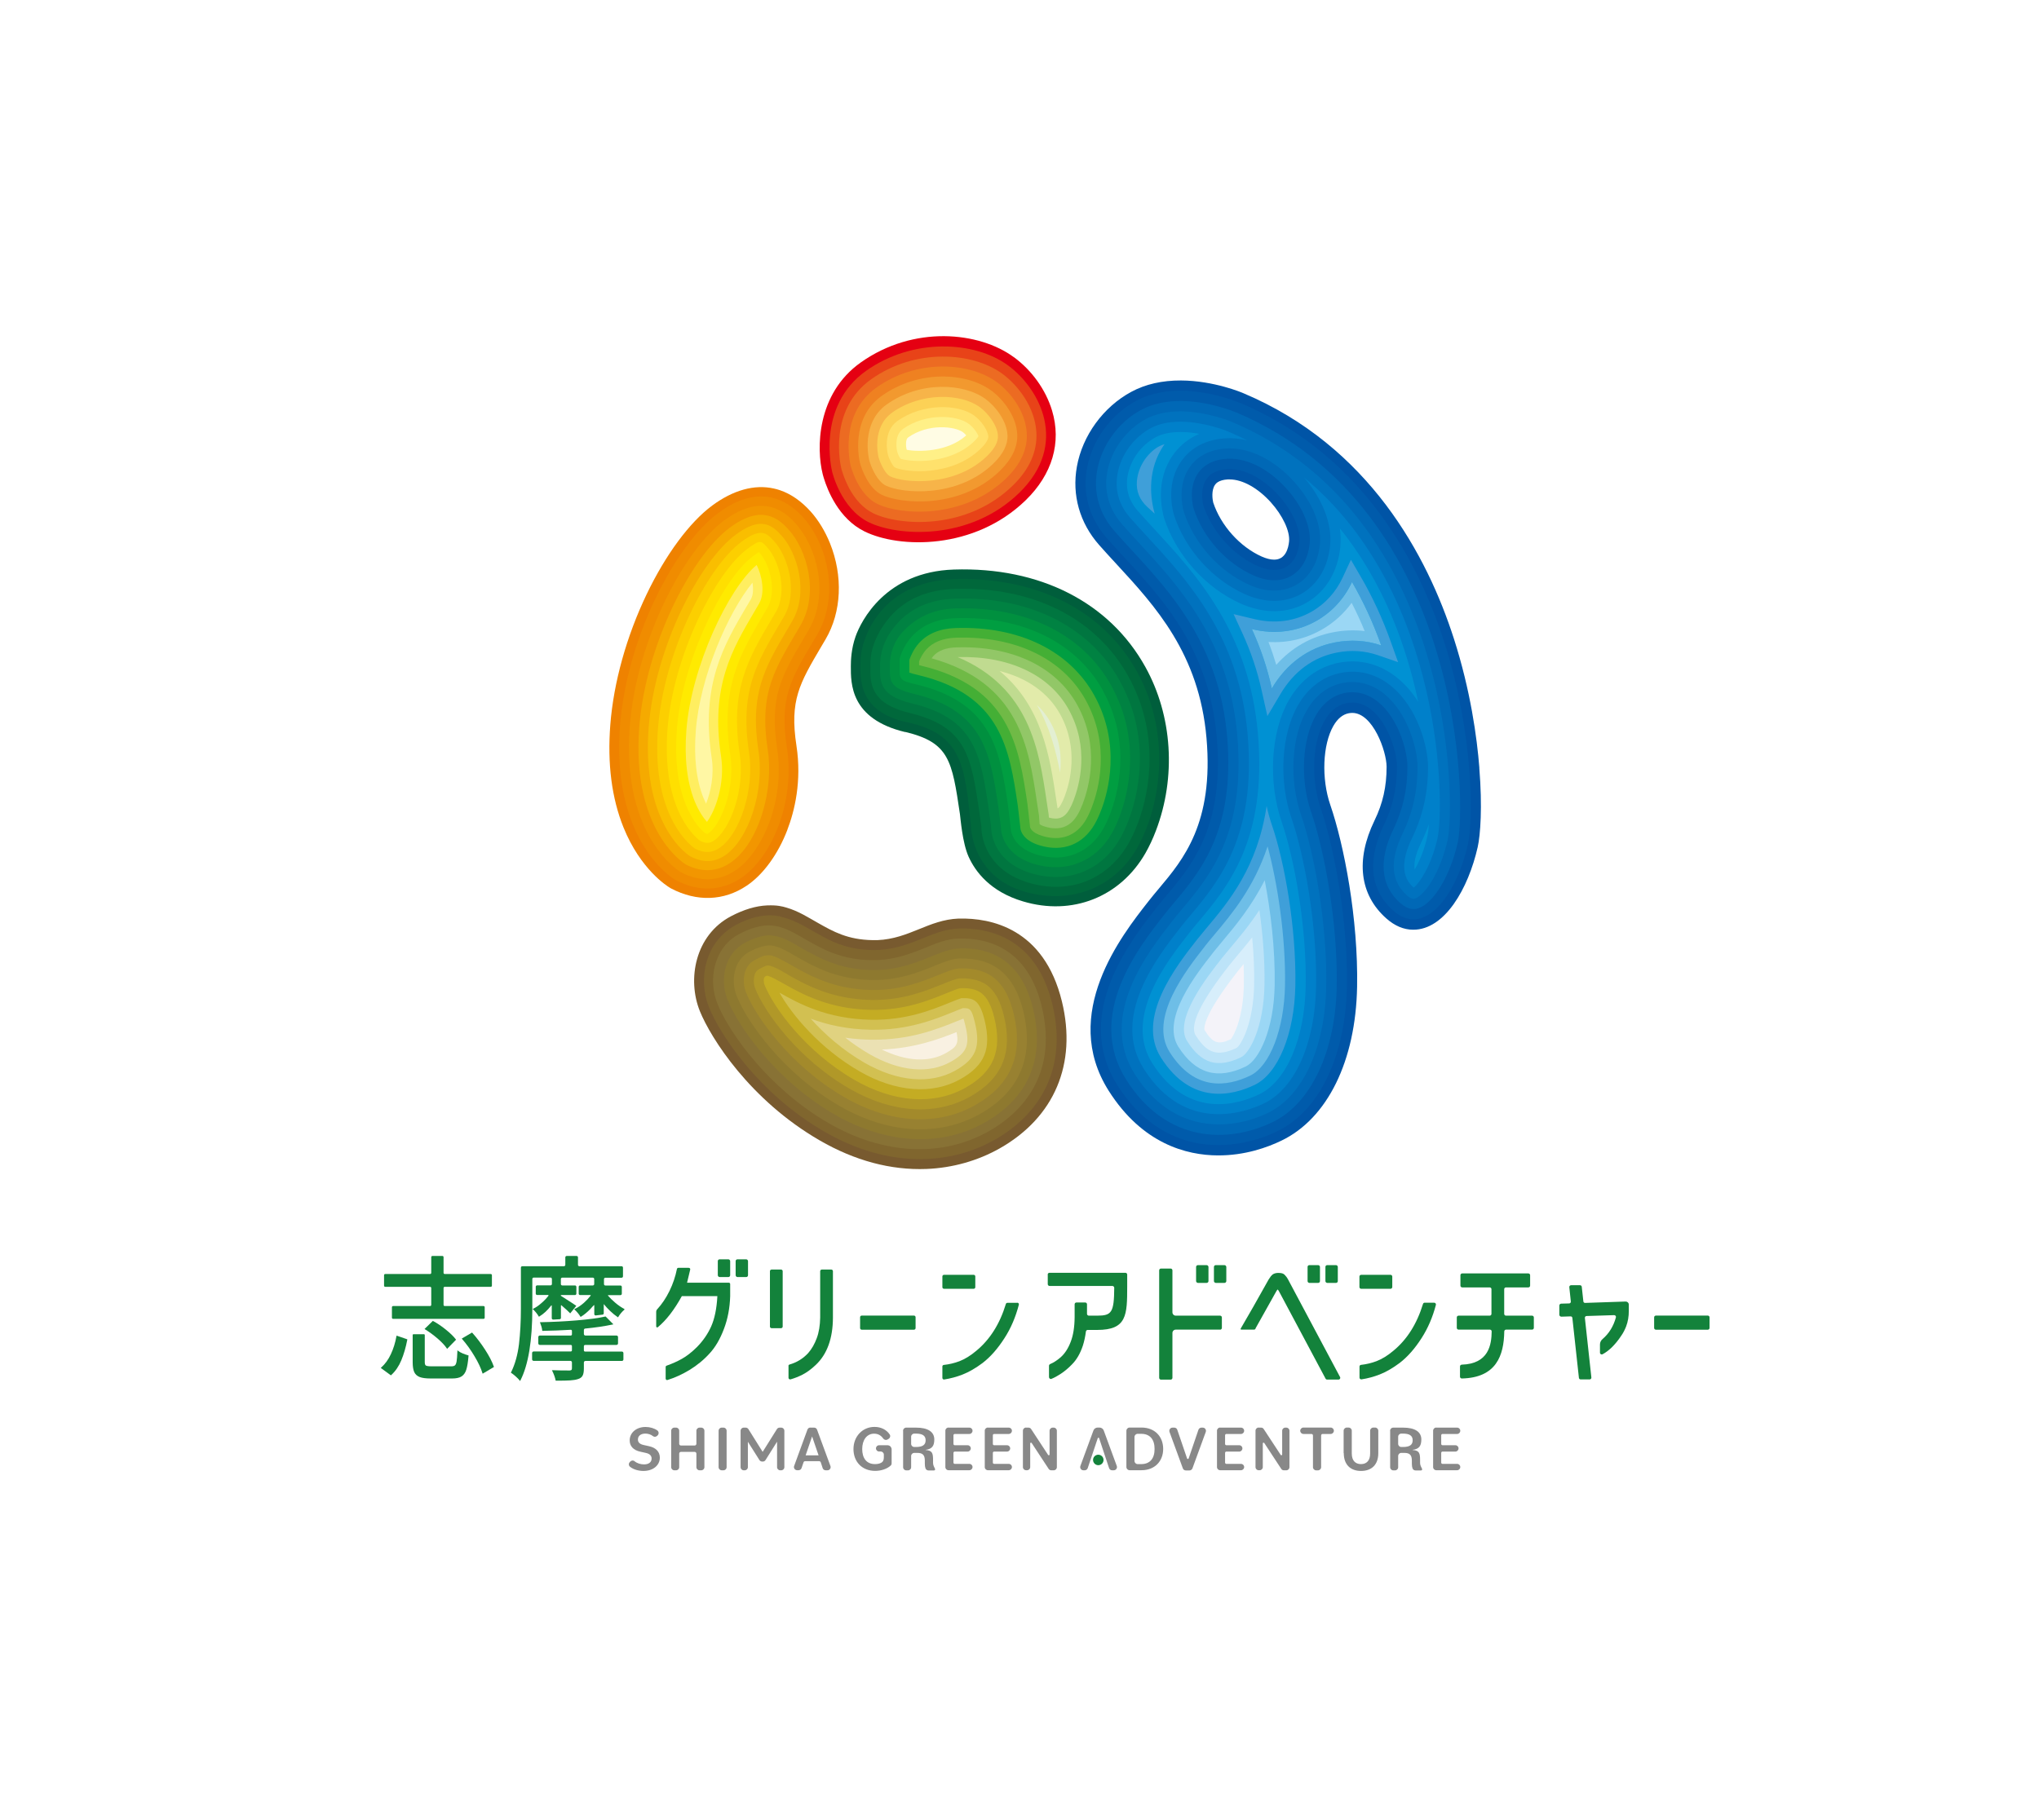 <?xml version="1.0" encoding="UTF-8"?>
<svg id="_レイヤー_2" data-name="レイヤー 2" xmlns="http://www.w3.org/2000/svg" viewBox="0 0 280 250">
  <defs>
    <style>
      .cls-1 {
        fill: #f7b449;
      }

      .cls-1, .cls-2, .cls-3, .cls-4, .cls-5, .cls-6, .cls-7, .cls-8, .cls-9, .cls-10, .cls-11, .cls-12, .cls-13, .cls-14, .cls-15, .cls-16, .cls-17, .cls-18, .cls-19, .cls-20, .cls-21, .cls-22, .cls-23, .cls-24, .cls-25, .cls-26, .cls-27, .cls-28, .cls-29, .cls-30, .cls-31, .cls-32, .cls-33, .cls-34, .cls-35, .cls-36, .cls-37, .cls-38, .cls-39, .cls-40, .cls-41, .cls-42, .cls-43, .cls-44, .cls-45, .cls-46, .cls-47, .cls-48, .cls-49, .cls-50, .cls-51, .cls-52, .cls-53, .cls-54, .cls-55, .cls-56, .cls-57, .cls-58, .cls-59, .cls-60 {
        stroke-width: 0px;
      }

      .cls-2 {
        fill: #f9f1e2;
      }

      .cls-3 {
        fill: #f9be00;
      }

      .cls-4 {
        fill: #44af35;
      }

      .cls-5 {
        fill: #785a2f;
      }

      .cls-6 {
        fill: #6ebee7;
      }

      .cls-7 {
        fill: #887235;
      }

      .cls-8 {
        fill: #888;
      }

      .cls-9 {
        fill: #70ba46;
      }

      .cls-10 {
        fill: #a38a2b;
      }

      .cls-11 {
        fill: #3f9fd9;
      }

      .cls-12 {
        fill: #13823b;
      }

      .cls-13 {
        fill: #c4ac23;
      }

      .cls-14 {
        fill: #e50012;
      }

      .cls-15 {
        fill: #d2c051;
      }

      .cls-16 {
        fill: #e0d280;
      }

      .cls-17 {
        fill: #c0db90;
      }

      .cls-18 {
        fill: #d7eefb;
      }

      .cls-19 {
        fill: #bce3f8;
      }

      .cls-20 {
        fill: #b19828;
      }

      .cls-21 {
        fill: #8e792f;
      }

      .cls-22 {
        fill: #988131;
      }

      .cls-23 {
        fill: #80662e;
      }

      .cls-24 {
        fill: #009e41;
      }

      .cls-25 {
        fill: #9bd7f5;
      }

      .cls-26 {
        fill: #92c767;
      }

      .cls-27 {
        fill: #fffce4;
      }

      .cls-28 {
        fill: #fff;
      }

      .cls-29 {
        fill: #fff087;
      }

      .cls-30 {
        fill: #ffee60;
      }

      .cls-31 {
        fill: #ffe16c;
      }

      .cls-32 {
        fill: #fff7a4;
      }

      .cls-33 {
        fill: #ffea00;
      }

      .cls-34 {
        fill: #e3efd2;
      }

      .cls-35 {
        fill: #ef8121;
      }

      .cls-36 {
        fill: #ef8200;
      }

      .cls-37 {
        fill: #e2ebaa;
      }

      .cls-38 {
        fill: #fcd156;
      }

      .cls-39 {
        fill: #e84318;
      }

      .cls-40 {
        fill: #fccf00;
      }

      .cls-41 {
        fill: #ec6b22;
      }

      .cls-42 {
        fill: #ebe1b3;
      }

      .cls-43 {
        fill: #f08c00;
      }

      .cls-44 {
        fill: #f2992f;
      }

      .cls-45 {
        fill: #f29600;
      }

      .cls-46 {
        fill: #f4f3f9;
      }

      .cls-47 {
        fill: #f5aa00;
      }

      .cls-48 {
        fill: #ffdf00;
      }

      .cls-49 {
        fill: #0054a6;
      }

      .cls-50 {
        fill: #007640;
      }

      .cls-51 {
        fill: #005bab;
      }

      .cls-52 {
        fill: #005e3c;
      }

      .cls-53 {
        fill: #0068b6;
      }

      .cls-54 {
        fill: #00683b;
      }

      .cls-55 {
        fill: #00903f;
      }

      .cls-56 {
        fill: #008b3f;
      }

      .cls-57 {
        fill: #008242;
      }

      .cls-58 {
        fill: #0091d3;
      }

      .cls-59 {
        fill: #0080ca;
      }

      .cls-60 {
        fill: #0072be;
      }
    </style>
  </defs>
  <g id="_ヘッダー_フッター" data-name="ヘッダー・フッター">
    <g>
      <rect class="cls-28" width="280" height="250"/>
      <g>
        <g>
          <path class="cls-56" d="m106.56,131.21s0,0,0,0c0,0,.02,0,.05.02h-.04Z"/>
          <path class="cls-24" d="m105.92,129.84l.42-.04c-.12,0-.26.02-.42.04Z"/>
          <path class="cls-24" d="m106.56,131.21s0,0,0,0c0,0,.02,0,.05.02h-.04Z"/>
          <g>
            <path class="cls-36" d="m108.13,113.97c-1.29,3.37-3.33,6.17-5.6,7.69-3.14,2.1-6.83,2.23-10.38.37l-.15-.09c-.41-.24-4.05-2.53-6.38-8.29-1.62-4.02-2.23-8.76-1.81-14.11.45-5.78,2.22-12.14,4.99-17.92,2.61-5.44,5.89-9.88,9-12.18,2.88-2.13,5.81-2.94,8.47-2.34.28.06.56.14.83.23,1.53.52,2.95,1.51,4.25,2.96,1.04,1.17,1.95,2.66,2.62,4.31,1.82,4.52,1.6,9.46-.6,13.21l-.59,1h0c-2.99,5.07-4.36,7.39-3.41,13.61.75,4.89-.26,8.99-1.25,11.56Z"/>
            <path class="cls-43" d="m111.62,88.17c-3.06,5.17-4.59,7.77-3.57,14.43,1.2,7.83-2.25,15.3-6.28,18-2.7,1.81-5.87,1.92-8.97.29l-.09-.05c-.37-.22-3.67-2.3-5.83-7.66-1.55-3.84-2.13-8.4-1.73-13.55.44-5.63,2.17-11.84,4.88-17.47,2.52-5.25,5.66-9.52,8.6-11.7,1.99-1.48,4.61-2.72,7.35-2.11,1.45.33,2.93,1.17,4.37,2.78.95,1.06,1.77,2.42,2.38,3.93,1.68,4.17,1.49,8.7-.51,12.11l-.59,1Z"/>
            <path class="cls-45" d="m99.45,71.47c-5.51,4.09-12.04,16.42-12.96,28.25-.39,4.97.17,9.34,1.64,12.99,2.04,5.06,5.16,6.96,5.29,7.04l.03.02.03.02c2.63,1.38,5.23,1.3,7.52-.24,3.62-2.42,6.83-9.51,5.72-16.75-1.09-7.1.62-9.99,3.73-15.25l.59-1c1.81-3.08,1.97-7.2.43-11.01-.56-1.38-1.3-2.61-2.15-3.56-1.04-1.16-4.2-4.7-9.87-.49Z"/>
            <path class="cls-47" d="m94.11,118.69s-7.45-4.43-6.32-18.88c.86-11.08,7.05-23.35,12.45-27.35,4.34-3.22,6.64-1.3,8.09.32,2.46,2.75,4.22,8.65,1.57,13.16-3.47,5.91-5.7,9.07-4.47,17.05,1.23,7.98-3.65,19.75-11.33,15.71Z"/>
            <path class="cls-3" d="m107.35,73.59c2.11,2.35,3.77,7.74,1.43,11.74l-.59,1c-3.16,5.36-5.26,8.9-4.03,16.84.83,5.43-1.33,12.14-4.63,14.34-1.46.97-3.01,1.01-4.75.11-.32-.2-2.62-1.78-4.23-5.77-1.1-2.74-1.88-6.61-1.47-11.95.86-11.01,6.99-22.78,11.95-26.46,3.43-2.54,4.95-1.38,6.31.15Z"/>
            <path class="cls-40" d="m106.36,74.4h0c1.81,2.02,3.31,6.86,1.28,10.31l-.59,1c-3.18,5.38-5.47,9.27-4.19,17.64.76,4.94-1.19,11.2-4.09,13.14-1.03.69-2.06.71-3.33.07-.33-.22-2.29-1.68-3.7-5.16-1.26-3.13-1.73-6.97-1.38-11.41.81-10.37,6.71-22.05,11.45-25.57,2.74-2.03,3.49-1.19,4.54-.02Z"/>
            <path class="cls-48" d="m106.51,84.11l-.59.99c-3.18,5.39-5.69,9.65-4.34,18.43.75,4.88-1.29,10.42-3.54,11.93-.52.35-1,.46-1.9.03-.38-.28-1.98-1.59-3.17-4.55-1.19-2.96-1.63-6.61-1.3-10.87.77-9.89,6.52-21.39,10.95-24.67,1.76-1.31,1.87-1.18,2.76-.19h0c1.6,1.79,2.81,6.04,1.14,8.89Z"/>
            <path class="cls-33" d="m105.38,83.5l-.59.99c-3.17,5.38-5.91,10.02-4.5,19.23.7,4.59-1.3,9.59-3,10.73-.1.07-.15.08-.15.09,0,0-.09,0-.31-.1-.42-.33-1.67-1.49-2.66-3.94-1.12-2.78-1.53-6.26-1.22-10.33.73-9.42,6.31-20.71,10.45-23.78.34-.25.61-.44.8-.56.06.06.12.13.18.2,1.29,1.44,2.35,5.16,1,7.47Z"/>
            <path class="cls-30" d="m104.25,82.89l-.58.99c-3.15,5.34-6.13,10.39-4.65,20.02.58,3.8-.83,7.53-1.94,8.99-.47-.54-1.12-1.45-1.69-2.85-1.05-2.61-1.43-5.9-1.13-9.79.67-8.64,5.78-19.43,9.64-22.65.77,1.49,1.17,3.88.35,5.28Z"/>
            <path class="cls-32" d="m102.54,83.27c-3.12,5.29-6.35,10.76-4.81,20.82.37,2.43-.15,4.72-.77,6.3-.12-.24-.24-.51-.36-.8-.98-2.44-1.34-5.55-1.05-9.24.57-7.32,4.4-16.19,7.78-20.32.14.86.1,1.72-.21,2.26l-.58.99Z"/>
          </g>
          <g>
            <path class="cls-14" d="m139.21,49.05c-4.75-3.49-13.72-4.42-21,.73-6.12,4.33-6.1,11.91-5.24,15.32,0,0,.05.22.16.57.49,1.61,2.01,5.56,5.58,7.32,4.75,2.35,15.07,2.6,22.15-4.29,3.65-3.56,4.93-7.93,3.61-12.31-.86-2.85-2.77-5.52-5.25-7.34Z"/>
            <path class="cls-39" d="m114.25,64.71s1.15,5.1,5.04,7.02c3.89,1.92,13.82,2.65,20.68-4.04,6.86-6.69,2.83-14.29-1.53-17.49-4.66-3.42-13.12-3.79-19.5.73-6.93,4.91-4.68,13.79-4.68,13.79Z"/>
            <path class="cls-41" d="m119.65,52.08c-6.02,4.27-4.2,11.93-4.12,12.25v.03s.04.15.12.39c.34,1.13,1.53,4.39,4.23,5.73,3.54,1.75,12.82,2.44,19.2-3.79,2.28-2.22,3.37-4.66,3.24-7.26-.18-3.57-2.62-6.58-4.66-8.08-4.1-3.01-11.95-3.56-18.01.73Z"/>
            <path class="cls-35" d="m120.37,53.22c-5.23,3.71-3.63,10.44-3.56,10.72.01.05.04.16.1.35.26.87,1.3,3.8,3.56,4.92,3.16,1.56,11.89,2.16,17.73-3.54,1.97-1.92,2.91-3.99,2.8-6.14-.16-3.08-2.31-5.72-4.11-7.04-3.74-2.75-10.94-3.22-16.52.73Z"/>
            <path class="cls-44" d="m121.09,54.37c-4.44,3.15-3.06,8.94-3,9.19.01.05.03.14.08.28.16.53,1.05,3.2,2.89,4.11,2.52,1.25,10.78,2.07,16.26-3.29,1.66-1.62,2.45-3.31,2.37-5.02-.12-2.43-1.88-4.76-3.57-6-3.38-2.48-9.92-2.89-15.03.73Z"/>
            <path class="cls-1" d="m121.8,55.52c-3.65,2.59-2.49,7.45-2.44,7.66.01.05.03.11.06.21.29.96,1.08,2.74,2.21,3.3,2.21,1.09,9.85,1.79,14.79-3.03,1.35-1.31,2-2.63,1.93-3.9-.1-1.96-1.64-3.95-3.02-4.96-2.95-2.17-8.96-2.51-13.53.73Z"/>
            <path class="cls-38" d="m122.52,56.67c-2.86,2.03-1.92,5.96-1.88,6.12l.04.14c.3.98.97,2.21,1.54,2.49,1.91.95,8.91,1.52,13.32-2.78,1.04-1.01,1.54-1.95,1.5-2.78-.07-1.42-1.33-3.08-2.48-3.93-2.61-1.92-8.07-2.08-12.04.73h0Z"/>
            <path class="cls-31" d="m123.24,57.82c-2.07,1.46-1.35,4.47-1.32,4.59l.03.11c.23.76.7,1.52.9,1.67,1.44.71,7.82,1.34,11.81-2.55,1.01-.99,1.07-1.52,1.06-1.66-.04-.83-.92-2.15-1.93-2.89-2.21-1.62-7.09-1.72-10.55.73h0Z"/>
            <path class="cls-29" d="m123.96,58.96c-1.27.9-.77,3.04-.76,3.06l.02.07c.11.36.3.72.43.91,1.48.5,6.84.82,10.13-2.39.34-.33.51-.56.59-.69-.14-.4-.66-1.2-1.35-1.71-1.64-1.21-5.89-1.52-9.06.73h0Z"/>
            <path class="cls-27" d="m124.68,60.11c-.33.23-.29,1.14-.2,1.55.01.04.03.08.05.13,1.57.28,5.58.33,8.16-1.99-.13-.15-.28-.3-.45-.43-1.09-.8-4.74-1.27-7.56.73h0Z"/>
          </g>
          <g>
            <path class="cls-52" d="m124.29,100.53c6.07,1.45,6.44,3.93,7.53,11.28.08.55.33,3.95,1.19,5.86.93,2.06,2.97,4.8,7.47,6.14,6.75,2.02,13.34-.58,16.81-6.62.53-.93,1.02-1.97,1.44-3.08,2.81-7.37,2.28-15.78-1.44-22.49-4.92-8.89-14.51-13.77-26.3-13.39-9.39.3-12.76,7.09-13.5,9.19-.6,1.7-.65,3.3-.65,4.08,0,2.35-.1,7.24,7.45,9.05Zm-5.56-12.6s0-.03.02-.05c0-.03.02-.05.03-.08-.02.04-.03.08-.05.12Z"/>
            <path class="cls-54" d="m133.32,113.37s.02,7.09,7.55,9.15c6.52,1.78,12.28-.8,15.26-6.01,2.98-5.2,5.04-15.15,0-24.26-5.05-9.11-14.78-13.03-25.08-12.7-10.22.33-12.79,8.27-12.87,11.02-.06,2.33-.57,7.15,6.44,8.65,7.54,1.61,7.86,6.06,8.71,14.15Z"/>
            <path class="cls-50" d="m154.95,92.91c4.21,7.6,3.12,15.41,1.27,20.26-.4,1.04-.83,1.94-1.25,2.68-2.87,5-8.12,7.06-13.72,5.39-6.69-2-6.49-7.67-6.49-7.72,0,0-.2-1.52-.29-2.1-1.11-7.49-1.73-11.61-9.55-13.49-5.47-1.31-5.43-4.14-5.4-6.41,0-.39-.24-3.37,2.7-6.79,2.13-2.47,5.16-3.72,8.86-3.84,10.75-.35,19.45,4.03,23.87,12.01Z"/>
            <path class="cls-57" d="m153.78,93.55c4.54,8.2,2.35,16.11,1.19,19.14-.35.91-.75,1.77-1.16,2.49-2.54,4.43-7.21,6.26-12.18,4.77-5.59-1.67-5.54-6.2-5.53-6.4l-.3-2.29c-1.13-7.58-1.87-12.56-10.57-14.64-4.43-1.06-4.4-2.93-4.37-5.09,0-.44-.16-3.12,2.36-5.91,1.94-2.14,4.59-3.29,7.91-3.39,10.23-.33,18.49,3.8,22.66,11.32Z"/>
            <path class="cls-55" d="m152.61,94.2c4.27,7.7,2.2,15.16,1.11,18.01-.32.85-.7,1.65-1.07,2.3-2.21,3.86-6.29,5.46-10.63,4.16-4.59-1.37-4.58-4.93-4.58-5.08l-.31-2.52c-1.12-7.51-2-13.45-11.58-15.75-3.39-.81-3.37-1.74-3.35-3.77,0-.44-.11-2.91,2.02-5.03,1.77-1.78,4.02-2.86,6.96-2.95,9.71-.31,17.53,3.56,21.44,10.63Z"/>
            <path class="cls-24" d="m151.44,94.85c4,7.21,2.05,14.21,1.03,16.89-.3.78-.64,1.52-.98,2.11-1.92,3.35-5.32,4.67-9.09,3.54-3.53-1.05-3.62-3.5-3.62-3.78l-.32-2.74c-1.14-7.69-2.13-14.34-12.6-16.85-2.35-.56-2.34-.67-2.32-2.45,0-.4,0-.77,0-1.09.11-.46.59-1.86,1.68-3.06,1.43-1.58,3.45-2.43,6.01-2.51,9.19-.3,16.57,3.33,20.23,9.94Z"/>
            <path class="cls-4" d="m151.22,111.26c-.27.72-.58,1.39-.89,1.93-1.61,2.81-4.36,3.88-7.55,2.93-2.58-.77-2.67-2.32-2.67-2.49l-.34-2.94c-1.16-7.83-2.27-15.23-13.61-17.95-.34-.08-.98-.24-1.29-.35-.01-.19,0-.5,0-.78,0-.34,0-.66,0-.95.15-.47.56-1.47,1.33-2.33,1.17-1.3,2.87-2,5.05-2.07,8.67-.28,15.6,3.09,19.02,9.25,3.72,6.72,1.91,13.26.95,15.76Z"/>
            <path class="cls-9" d="m149.97,110.78c-.25.66-.53,1.26-.8,1.74-1.3,2.26-3.43,3.08-6.01,2.31-1.62-.48-1.71-1.22-1.71-1.25l-.35-3.1c-1.18-7.93-2.4-16.12-14.62-19.05-.06-.01-.16-.04-.27-.06,0-.18,0-.34,0-.5.1-.32.44-1.04.98-1.65.92-1.02,2.3-1.57,4.1-1.63,8.15-.26,14.64,2.86,17.8,8.57,3.45,6.23,1.76,12.31.87,14.63Z"/>
            <path class="cls-26" d="m148.72,110.31c-.23.59-.47,1.13-.72,1.55-.98,1.71-2.48,2.28-4.46,1.69-.45-.13-.68-.27-.78-.35l-.08-1.15-.27-1.77c-1.15-7.74-2.45-16.47-14.48-19.86.08-.11.16-.22.25-.32.67-.74,1.73-1.14,3.15-1.18,7.63-.25,13.68,2.63,16.59,7.88,3.18,5.74,1.61,11.36.79,13.51Z"/>
            <path class="cls-17" d="m147.47,109.83c-.2.53-.42,1-.63,1.36-.65,1.13-1.49,1.47-2.8,1.11l-.04-.45-.27-1.77c-1.04-7.02-2.32-15.61-12.23-19.83,7.05-.19,12.61,2.42,15.25,7.19,2.91,5.25,1.47,10.41.71,12.38Z"/>
            <path class="cls-37" d="m146.22,109.35c-.17.46-.36.87-.54,1.17-.15.27-.28.44-.45.52l-.18-1.16c-.87-5.85-1.91-12.85-7.77-17.71,3.76.94,6.67,2.98,8.3,5.93,2.63,4.76,1.32,9.46.63,11.26Z"/>
            <path class="cls-34" d="m145.58,106.16c-.58-3.1-1.46-6.36-3.21-9.36.76.7,1.39,1.51,1.88,2.4,1.39,2.5,1.55,5,1.32,6.96Z"/>
          </g>
          <g>
            <path class="cls-5" d="m131.78,126.17h-.17c-2.03.08-3.75.78-5.42,1.46-1.71.69-3.49,1.41-5.71,1.5-.21,0-.42.01-.64,0-3.42-.05-5.41-1.17-7.51-2.36-1.31-.73-2.67-1.63-4.34-2.11-.58-.17-1.25-.35-2.62-.3-1.54.06-3.22.56-4.99,1.49-4.93,2.6-6.04,8.67-4.27,13.04,1.51,3.72,6.89,12.22,16.44,17.74,4.84,2.8,9.78,4.12,14.68,3.93,3.56-.14,7.04-1.12,10.06-2.83,7.5-4.25,10.62-11.6,8.54-20.16-2.46-10.13-9.86-11.49-14.06-11.4Z"/>
            <path class="cls-23" d="m107.54,126.01s-2.54-1.12-6.53,1.06c-4.24,2.32-5.19,7.49-3.64,11.31s6.91,11.9,15.86,17.07c8.95,5.17,17.39,4.49,23.39,1.09,6-3.4,10.08-9.61,7.88-18.65-2.19-9.04-8.65-10.44-12.7-10.36s-6.81,3.04-11.99,2.96c-6.03-.09-8.08-3.33-12.27-4.5Z"/>
            <path class="cls-7" d="m131.71,128.91c-1.61.02-3,.6-4.62,1.26-2.03.82-4.34,1.75-7.42,1.71-4.11-.06-6.61-1.47-8.81-2.71-1.25-.7-2.43-1.48-3.84-1.87,0,0-.81-.22-1.67-.19-.87.03-2.14.29-3.82,1.17-3.56,1.87-4.32,6.35-3.01,9.59,1.61,3.98,7.02,11.63,15.27,16.4,7.54,4.35,15.57,4.75,22.03,1.09,3.74-2.12,9.65-7.17,7.23-17.14-1.91-7.85-7.22-9.4-11.34-9.31Z"/>
            <path class="cls-21" d="m131.86,130.27h0c-1.32.03-2.53.51-4.05,1.13-2.12.86-4.66,1.89-8.03,1.84-4.46-.07-7.23-1.63-9.46-2.88-1.23-.69-2.22-1.36-3.47-1.71,0,0-.78-.2-1.32-.18-.64.02-1.72.22-3.23,1.02-2.87,1.51-3.47,5.19-2.38,7.86,1.54,3.8,6.73,11.13,14.69,15.73,7.11,4.11,14.64,4.5,20.67,1.08,4.16-2.36,8.67-6.98,6.58-15.63-1.36-5.6-4.72-8.38-9.99-8.27Z"/>
            <path class="cls-22" d="m131.89,131.64h-.06c-.98.03-1.98.4-3.52,1.03-2.19.89-4.92,1.99-8.56,1.94-4.81-.08-7.87-1.8-10.11-3.06-1.2-.68-2.08-1.27-3.17-1.57,0,0-.54-.16-.89-.13-.41.03-1.29.15-2.65.86-2.19,1.15-2.61,4.03-1.75,6.14,1.47,3.63,6.45,10.63,14.11,15.06,6.68,3.86,13.72,4.25,19.31,1.08,5.45-3.09,7.44-7.84,5.92-14.11-1.2-4.96-4.03-7.32-8.63-7.22Z"/>
            <path class="cls-10" d="m103.57,131.91c-1.48.78-1.73,2.9-1.12,4.42,1.4,3.45,6.16,10.13,13.52,14.39,6.25,3.61,12.79,4,17.95,1.07,4.92-2.79,6.65-6.91,5.27-12.6-1.06-4.36-3.3-6.26-7.27-6.18h-.1c-.76.03-1.61.37-3,.93-2.31.93-5.18,2.09-9.1,2.04-5.16-.08-8.53-1.98-10.76-3.24-1.16-.65-2.58-1.53-3.35-1.53s-.95.12-2.06.71Z"/>
            <path class="cls-20" d="m131.95,134.38h-.13c-.46.02-1.25.33-2.48.83-2.29.93-5.43,2.19-9.63,2.14-5.51-.09-9.06-2.09-11.41-3.41,0,0-2.04-1.32-2.81-1.32-.39,0-.67.19-1.28.51h0c-.75.39-.87,1.75-.49,2.69,1.33,3.28,5.88,9.64,12.94,13.72,5.82,3.36,11.87,3.75,16.59,1.07,4.38-2.48,5.84-6.01,4.61-11.09-.9-3.71-2.61-5.2-5.91-5.13Z"/>
            <path class="cls-13" d="m131.98,135.74h-.16c-.22.02-1.31.46-1.96.73-2.4.97-5.68,2.3-10.16,2.24-5.86-.09-9.6-2.2-12.07-3.59-.94-.53-1.58-.89-2.15-1.08-.19-.04-.35-.02-.54.24-.07.18-.1.64.05,1.01,1.26,3.1,5.59,9.14,12.36,13.05,5.39,3.11,10.94,3.5,15.24,1.06,3.87-2.19,5.05-5.06,3.96-9.58-.85-3.5-2.26-4.13-4.55-4.09Z"/>
            <path class="cls-15" d="m132.01,137.11h-.03c-.35.11-1.25.48-1.6.62-2.51,1.02-5.94,2.4-10.7,2.34-6.16-.1-10.06-2.27-12.65-3.73,1.76,3.1,5.55,7.66,11,10.81,4.96,2.86,10.01,3.25,13.88,1.06,3.33-1.89,4.25-4.15,3.3-8.07-.72-2.95-1.63-3.07-3.2-3.04Z"/>
            <path class="cls-16" d="m119.66,141.44c-3.36-.05-6.11-.7-8.33-1.52,1.9,2.13,4.4,4.33,7.38,6.05,4.52,2.61,9.09,3,12.52,1.05,2.78-1.58,3.45-3.23,2.65-6.55-.46-1.91-.67-2.01-1.65-2-.39.14-1.03.4-1.32.52-2.63,1.06-6.21,2.51-11.25,2.45Z"/>
            <path class="cls-42" d="m132.3,139.91c-.29.11-.61.24-.81.32-2.8,1.13-6.53,2.64-11.85,2.58h0c-1.22-.02-2.41-.11-3.56-.28.98.78,2.09,1.55,3.32,2.26,4.09,2.37,8.16,2.75,11.16,1.05,2.25-1.27,2.66-2.31,1.99-5.04-.11-.43-.18-.71-.24-.89Z"/>
            <path class="cls-2" d="m121.1,144.16c3.3,1.62,6.45,1.81,8.78.49,1.44-.82,1.81-1.2,1.48-2.89-2.57,1.03-5.86,2.22-10.26,2.4Z"/>
          </g>
          <g>
            <path class="cls-49" d="m203.15,105.47c-.33-4.17-1.21-10.63-3.5-17.75-3.65-11.36-11.63-26.42-28.88-33.7-.15-.07-4.06-1.74-8.6-1.76-2.58-.01-4.88.51-6.82,1.56-3.84,2.07-6.71,6.01-7.47,10.27-.7,3.91.38,7.73,3.05,10.76.76.86,1.55,1.72,2.38,2.62,5.33,5.78,11.37,12.33,12.37,23.92,1.01,11.66-3.18,16.66-6.55,20.67-.48.57-.93,1.11-1.36,1.66l-.11.14c-3.62,4.61-12.09,15.4-5.42,25.95,4.63,7.31,10.71,8.87,14.99,8.89,3.71.02,6.8-1.09,8.74-2.03,6.32-3.04,10.2-10.94,10.39-21.13.17-9.33-1.79-19.49-3.68-24.98-1.24-3.61-1.06-8.28.43-10.87.57-.98,1.27-1.56,2.09-1.72.17-.03.34-.05.5-.05,2.83.01,4.7,5.26,4.71,7.39,0,2.74-.51,5.02-1.66,7.39-2.62,5.41-2.05,10.18,1.61,13.44,1.16,1.03,2.4,1.56,3.7,1.56,4.34.02,7.58-5.68,8.86-11.35.37-1.64.66-5.48.22-10.89Zm-28.19-28.6c-.5,0-1.07-.15-1.71-.43-2.99-1.34-5.6-4.25-6.65-7.42-.11-.45-.27-1.7.25-2.43.11-.16.46-.65,1.72-.74.1,0,.19,0,.29,0,1.77,0,3.88,1.18,5.65,3.14,1.63,1.81,2.64,3.96,2.51,5.36-.09.95-.48,2.53-2.06,2.52Zm19.11,49.42s-.03,0-.05,0c.03,0,.05,0,.08,0,0,0-.02,0-.02,0Z"/>
            <path class="cls-51" d="m170.22,55.32s-8.13-3.54-14.2-.26c-6.36,3.43-9.71,12.4-4.03,18.85,5.68,6.45,13.9,13.45,15.1,27.36,1.21,13.91-4.75,18.93-8.21,23.32-3.45,4.4-11.65,14.65-5.44,24.46,6.21,9.81,15.74,9.32,21.93,6.34,6.19-2.98,9.42-10.99,9.59-19.88.16-8.89-1.71-18.99-3.6-24.5-1.9-5.5-.81-13.59,3.59-14.44,4.4-.86,6.89,5.86,6.89,8.73,0,2.87-.54,5.41-1.8,8.01-1.26,2.6-3.08,7.88,1.28,11.76,4.36,3.88,8.71-2.3,10.24-9.04,1.53-6.74.25-47.39-31.33-60.72Zm2.46,22.42c-3.51-1.57-6.31-4.89-7.43-8.32,0,0-1.29-4.66,3.23-4.98,4.86-.34,10.33,6.15,9.96,10.04-.29,3.06-2.42,4.75-5.76,3.25Z"/>
            <path class="cls-53" d="m169.67,56.62h-.01c-.05-.03-3.57-1.52-7.51-1.54-1.83,0-3.75.3-5.45,1.22-3.1,1.67-5.41,4.85-6.03,8.28-.39,2.15-.28,5.35,2.39,8.39.74.84,1.53,1.7,2.34,2.58,5.36,5.81,12.02,13.04,13.11,25.6,1.11,12.83-3.69,18.56-7.2,22.74-.46.55-.9,1.07-1.3,1.58l-.11.14c-3.53,4.49-10.86,13.82-5.25,22.69,5.55,8.76,14.03,8.76,20.12,5.82,5.25-2.53,8.62-9.67,8.79-18.63.16-8.58-1.65-18.57-3.53-24.01-1.51-4.38-1.23-9.93.66-13.21.98-1.7,2.36-2.77,4-3.09,1.62-.31,3.2.12,4.58,1.25,2.73,2.24,4,6.62,4,8.87,0,3.15-.62,5.89-1.94,8.63-1.43,2.95-2.43,7.09.94,10.09,1.13,1.01,1.96.9,2.48.74,2.11-.68,4.4-4.48,5.43-9.04,1.14-5.01,1.11-45.76-30.5-59.11Zm10.18,18c-.2,2.06-1.09,3.64-2.52,4.47-.57.33-1.35.62-2.38.61-.8,0-1.75-.19-2.85-.68-3.76-1.68-6.9-5.2-8.19-9.17-.1-.35-.76-2.93.64-4.9.56-.8,1.69-1.78,3.84-1.93,2.56-.18,5.42,1.14,7.84,3.63,2.46,2.53,3.85,5.58,3.62,7.96Z"/>
            <path class="cls-60" d="m169.12,57.93c-.17-.07-3.42-1.41-6.99-1.43-1.86,0-3.46.35-4.77,1.05-2.73,1.47-4.76,4.27-5.31,7.28-.33,1.84-.24,4.59,2.06,7.21.74.84,1.52,1.68,2.32,2.55,5.5,5.97,12.35,13.4,13.48,26.44,1.16,13.42-3.86,19.4-7.53,23.77-.46.54-.88,1.05-1.27,1.55l-.11.14c-3.32,4.23-10.24,13.04-5.17,21.05,5.05,7.98,12.77,7.97,18.31,5.31,4.77-2.3,7.83-8.96,7.98-17.38.16-8.42-1.62-18.2-3.45-23.52-1.66-4.81-1.34-10.72.77-14.37,1.19-2.07,2.91-3.37,4.95-3.77,2.05-.4,4.04.14,5.75,1.54,3.11,2.56,4.51,7.37,4.52,9.96,0,3.37-.66,6.31-2.08,9.25-1.77,3.65-1.56,6.48.61,8.41.66.59.95.5,1.11.45,1.38-.44,3.49-3.63,4.48-8,1.11-4.87,1.08-44.5-29.66-57.49Zm12.13,16.82c-.24,2.52-1.38,4.5-3.21,5.56-.93.54-1.97.81-3.1.81s-2.24-.28-3.42-.8c-4.11-1.84-7.54-5.68-8.96-10.02-.18-.64-.91-3.69.83-6.16.74-1.05,2.19-2.34,4.89-2.53,2.97-.21,6.24,1.27,8.96,4.06,2.79,2.86,4.29,6.26,4.02,9.08Z"/>
            <path class="cls-59" d="m179.06,65.57c2.55,2.97,3.88,6.38,3.6,9.32-.29,2.99-1.68,5.35-3.91,6.65-2.22,1.29-4.99,1.33-7.81.07-4.46-2-8.19-6.17-9.73-10.87-.3-1.05-1.04-4.5,1.02-7.41.92-1.3,2.69-2.89,5.95-3.12,1.01-.07,2.04.02,3.08.27-.87-.44-1.76-.85-2.68-1.24-.18-.07-3.18-1.3-6.45-1.32-1.62,0-3,.29-4.09.88-2.36,1.27-4.12,3.68-4.58,6.29-.28,1.54-.2,3.83,1.73,6.02.73.82,1.49,1.66,2.28,2.51,5.66,6.14,12.69,13.77,13.86,27.29,1.21,14-4.03,20.24-7.85,24.8-.45.53-.86,1.03-1.24,1.51l-.11.14c-3.12,3.98-9.62,12.25-5.08,19.42,5.73,9.06,14.08,5.95,16.5,4.79,4.29-2.06,7.04-8.25,7.18-16.13.15-8.25-1.58-17.83-3.37-23.03-1.78-5.17-1.42-11.56.88-15.54,1.4-2.43,3.45-3.97,5.91-4.45,2.48-.48,4.87.15,6.92,1.84,3.66,3.01,5.03,8.38,5.03,11.06,0,3.6-.7,6.73-2.23,9.87-2.19,4.52-.35,6.18.27,6.73.78-.63,2.4-2.95,3.27-6.81.93-4.1,1.04-33.52-18.34-49.53Z"/>
            <path class="cls-58" d="m184.07,75.02c-.33,3.45-1.97,6.2-4.61,7.74-2.64,1.54-5.87,1.58-9.1.14-4.82-2.16-8.84-6.65-10.5-11.72-.34-1.21-1.22-5.24,1.21-8.67.71-1.01,1.85-2.16,3.61-2.92-.79-.15-1.66-.25-2.56-.25-1.38,0-2.53.23-3.41.71-1.99,1.07-3.47,3.1-3.86,5.29-.32,1.79.15,3.42,1.4,4.84.72.82,1.48,1.64,2.26,2.49,5.8,6.29,13.02,14.12,14.23,28.12,1.27,14.58-4.19,21.09-8.18,25.83-.46.54-.85,1.01-1.21,1.48l-.12.15c-2.92,3.72-9,11.46-5,17.79,4.97,7.85,11.93,5.6,14.69,4.27,3.74-1.8,6.25-7.64,6.38-14.88.15-8.09-1.54-17.47-3.3-22.55-1.9-5.53-1.49-12.4.99-16.71,1.61-2.8,3.99-4.57,6.86-5.14,2.9-.56,5.7.17,8.09,2.13,1.13.93,2.06,2.05,2.81,3.24-1.61-7.67-4.78-16.45-10.76-23.82.12.84.14,1.66.07,2.45Z"/>
            <path class="cls-58" d="m194.27,119.43c.58-.99,1.28-2.52,1.76-4.64.07-.31.14-.86.19-1.6-.3.87-.67,1.73-1.09,2.6-.84,1.73-.99,2.87-.86,3.64Z"/>
            <path class="cls-11" d="m173.94,110.68c-1.26,8.46-5.2,13.16-8.3,16.84-.47.57-.84,1.01-1.18,1.44l-.12.15c-2.72,3.46-8.39,10.67-4.92,16.15,4.2,6.64,9.87,5.2,12.88,3.75,3.22-1.55,5.46-7.03,5.58-13.63.15-7.93-1.51-17.1-3.22-22.06-.29-.85-.54-1.74-.73-2.64Z"/>
            <path class="cls-11" d="m159.94,61c-.44.14-.81.31-1.13.52-1.52,1.03-2.55,2.79-2.69,4.59-.1,1.38.36,2.53,1.43,3.52.33.31.67.61,1.01.92-.55-1.99-1.02-5.42.82-8.69.17-.3.35-.59.55-.87Z"/>
            <path class="cls-11" d="m191,88.18c-1.14-3.2-2.53-6.21-4.13-8.95l-1.36-2.34-1.14,2.45c-.92,1.98-2.37,3.58-4.2,4.64-2.36,1.37-5.1,1.73-7.94,1.05l-2.83-.68,1.22,2.65c1.16,2.53,2.03,5.11,2.64,7.87l.78,3.49,1.82-3.07c1.82-3.07,4.49-5.03,7.73-5.66,1.94-.38,3.83-.25,5.62.36l2.78.96-.99-2.77Zm-7.68.06c-3.64.71-6.64,2.9-8.67,6.32-.63-2.84-1.54-5.55-2.74-8.15,3.18.76,6.29.36,8.98-1.2h0c2.09-1.22,3.72-3.04,4.77-5.27,1.56,2.67,2.9,5.59,4.01,8.71-2.02-.69-4.17-.84-6.35-.41Z"/>
            <path class="cls-6" d="m165.45,129.99c-2.52,3.21-7.77,9.88-4.83,14.52,3.43,5.43,7.91,4.75,11.06,3.23,2.71-1.3,4.67-6.4,4.78-12.39.12-6.59-1.02-14.04-2.39-19.1-1.87,5.65-4.95,9.33-7.35,12.18-.46.55-.82.98-1.15,1.4l-.12.15Z"/>
            <path class="cls-6" d="m180.89,85.21h0c-2.69,1.56-5.8,1.97-8.98,1.2,1.2,2.61,2.11,5.31,2.74,8.15,2.03-3.43,5.03-5.61,8.67-6.32,2.18-.42,4.33-.28,6.35.41-1.11-3.13-2.46-6.04-4.01-8.71-1.04,2.23-2.68,4.05-4.77,5.27Z"/>
            <path class="cls-25" d="m167.81,129.35c-.45.54-.8.96-1.13,1.37l-.12.16c-2.32,2.95-7.15,9.1-4.75,12.89,2.34,3.7,5.37,4.59,9.25,2.72,1.85-.89,3.87-5.09,3.98-11.14.09-5-.56-10.28-1.37-14.45-1.84,3.66-4.1,6.35-5.87,8.46Z"/>
            <path class="cls-25" d="m181.6,86.43h0c-2.26,1.31-4.78,1.9-7.41,1.75.4,1.03.75,2.07,1.07,3.14,2.08-2.34,4.73-3.87,7.79-4.47,1.47-.29,2.93-.34,4.35-.17-.55-1.34-1.15-2.64-1.79-3.88-1.07,1.48-2.43,2.71-4.01,3.63Z"/>
            <path class="cls-19" d="m168.9,130.26l-.06.07c-.41.49-.74.88-1.04,1.26l-.12.16c-1.95,2.48-6.53,8.31-4.66,11.25,1.97,3.11,4.19,3.77,7.44,2.2,1.06-.51,3.07-3.93,3.18-9.89.07-3.74-.29-7.42-.7-10.31-1.38,2.1-2.81,3.8-4.04,5.26Z"/>
            <path class="cls-18" d="m164.21,142.24c1.57,2.49,3.05,2.92,5.63,1.68.55-.37,2.28-3.25,2.38-8.64.04-2.04-.05-4.23-.27-6.52-.68.87-1.35,1.66-1.97,2.4l-.06.07c-.4.48-.72.86-1.01,1.23l-.13.16c-3.92,4.99-5.46,8.23-4.58,9.62Z"/>
            <path class="cls-46" d="m165.41,141.49c1.14,1.8,1.85,2.07,3.62,1.25.43-.55,1.7-2.99,1.78-7.48.02-.91,0-1.86-.03-2.84-.29.34-.53.63-.75.91l-.13.17c-5.05,6.43-4.51,7.94-4.49,7.99Z"/>
          </g>
        </g>
        <g>
          <g>
            <path class="cls-8" d="m86.47,200.84l.08-.09c.15-.16.41-.2.58-.05.35.29.84.44,1.31.44.68,0,1.04-.33,1.04-.8,0-.38-.24-.66-.81-.78l-.72-.16c-.98-.21-1.48-.77-1.48-1.56,0-1.04.9-1.84,2.18-1.84.6,0,1.21.18,1.62.48.21.16.23.47.05.66l-.07.07c-.16.16-.41.19-.58.05-.29-.24-.69-.35-1.06-.35-.65,0-1.01.35-1.01.81,0,.42.29.65.8.76l.72.16c.94.2,1.49.76,1.49,1.57,0,1.03-.89,1.83-2.25,1.83-.67,0-1.38-.2-1.84-.57-.2-.16-.22-.45-.05-.63Z"/>
            <path class="cls-8" d="m95.39,199.42h-1.88c-.13,0-.24.11-.24.24v1.86c0,.24-.19.43-.43.43h-.24c-.24,0-.43-.19-.43-.43v-5c0-.24.19-.43.43-.43h.24c.24,0,.43.19.43.43v1.79c0,.13.11.24.24.24h1.88c.13,0,.24-.11.24-.24v-1.79c0-.24.19-.43.43-.43h.24c.24,0,.43.19.43.43v5c0,.24-.19.43-.43.43h-.24c-.24,0-.43-.19-.43-.43v-1.86c0-.13-.11-.24-.24-.24Z"/>
            <path class="cls-8" d="m99.11,196.09h.24c.24,0,.43.19.43.43v5c0,.24-.19.43-.43.43h-.24c-.24,0-.43-.19-.43-.43v-5c0-.24.19-.43.43-.43Z"/>
            <path class="cls-8" d="m102.12,196.09h.28c.15,0,.29.08.37.2l1.96,3.13,1.96-3.13c.08-.13.22-.2.37-.2h.22c.24,0,.43.19.43.43v5c0,.24-.19.43-.43.43h-.14c-.24,0-.43-.19-.43-.43v-3.5l-1.59,2.53c-.08.13-.22.2-.37.2h-.09c-.15,0-.29-.08-.37-.2l-1.59-2.52v3.49c0,.24-.19.43-.43.43h-.14c-.24,0-.43-.19-.43-.43v-5c0-.24.19-.43.43-.43Z"/>
            <path class="cls-8" d="m111.28,196.09h.52c.18,0,.34.11.4.28l1.84,5c.1.28-.11.58-.41.58h-.25c-.19,0-.35-.12-.41-.3l-.26-.79c-.03-.1-.12-.16-.22-.16h-1.93c-.1,0-.19.06-.22.16l-.27.79c-.06.18-.23.29-.41.29h-.2c-.3,0-.51-.3-.41-.58l1.83-5c.06-.17.22-.28.4-.28Zm-.65,3.81h1.78l-.89-2.6-.89,2.6Z"/>
            <path class="cls-8" d="m190.89,196.52c0-.24.19-.43.43-.43h1.36c1.61,0,2.5.57,2.5,1.62,0,.79-.23,1.32-1.2,1.43v.02c.93.07,1.03.44,1.03,1.39v.4c0,.33.18.59.27.8.05.1-.02.22-.14.22h-.76c-.19,0-.35-.12-.41-.29-.06-.17-.09-.37-.09-.63v-.41c0-.79-.29-1.08-1.05-1.08h-.4c-.24,0-.43.19-.43.43v1.54c0,.24-.19.43-.43.43h-.24c-.24,0-.43-.19-.43-.43v-5Zm1.11.84v.96c0,.24.19.43.43.43h.22c.91,0,1.34-.28,1.34-.92s-.44-.92-1.34-.92h-.22c-.24,0-.43.19-.43.43Z"/>
            <path class="cls-8" d="m124.01,196.52c0-.24.19-.43.43-.43h1.36c1.61,0,2.5.57,2.5,1.62,0,.79-.23,1.32-1.2,1.43v.02c.93.07,1.03.44,1.03,1.39v.4c0,.33.18.59.27.8.05.1-.02.22-.14.22h-.76c-.19,0-.35-.12-.41-.29-.06-.17-.09-.37-.09-.63v-.41c0-.79-.29-1.08-1.05-1.08h-.4c-.24,0-.43.19-.43.43v1.54c0,.24-.19.43-.43.43h-.24c-.24,0-.43-.19-.43-.43v-5Zm1.11.84v.96c0,.24.19.43.43.43h.22c.91,0,1.34-.28,1.34-.92s-.44-.92-1.34-.92h-.22c-.24,0-.43.19-.43.43Z"/>
            <path class="cls-8" d="m130.25,196.09h2.87c.24,0,.43.19.43.43h0c0,.24-.19.44-.43.44h-2.01c-.1,0-.18.08-.18.18v1.19c0,.1.08.18.18.18h1.77c.24,0,.43.19.43.43h0c0,.24-.19.44-.43.44h-1.77c-.1,0-.18.08-.18.18v1.33c0,.1.08.18.18.18h2.01c.24,0,.43.19.43.43h0c0,.24-.19.44-.43.44h-2.87c-.24,0-.43-.19-.43-.43v-5c0-.24.19-.43.43-.43Z"/>
            <path class="cls-8" d="m135.66,196.09h2.87c.24,0,.43.19.43.43h0c0,.24-.19.44-.43.44h-2.01c-.1,0-.18.08-.18.18v1.19c0,.1.08.18.18.18h1.77c.24,0,.43.19.43.43h0c0,.24-.19.44-.43.44h-1.77c-.1,0-.18.08-.18.18v1.33c0,.1.08.18.18.18h2.01c.24,0,.43.19.43.43h0c0,.24-.19.44-.43.44h-2.87c-.24,0-.43-.19-.43-.43v-5c0-.24.19-.43.43-.43Z"/>
            <path class="cls-8" d="m197.23,196.09h2.87c.24,0,.43.19.43.43h0c0,.24-.19.44-.43.44h-2.01c-.1,0-.18.08-.18.18v1.19c0,.1.08.18.18.18h1.77c.24,0,.43.19.43.43h0c0,.24-.19.44-.43.44h-1.77c-.1,0-.18.08-.18.18v1.33c0,.1.08.18.18.18h2.01c.24,0,.43.19.43.43h0c0,.24-.19.44-.43.44h-2.87c-.24,0-.43-.19-.43-.43v-5c0-.24.19-.43.43-.43Z"/>
            <path class="cls-8" d="m167.55,196.09h2.87c.24,0,.43.19.43.43h0c0,.24-.19.44-.43.44h-2.01c-.1,0-.18.08-.18.18v1.19c0,.1.08.18.18.18h1.77c.24,0,.43.19.43.43h0c0,.24-.19.44-.43.44h-1.77c-.1,0-.18.08-.18.18v1.33c0,.1.08.18.18.18h2.01c.24,0,.43.19.43.43h0c0,.24-.19.44-.43.44h-2.87c-.24,0-.43-.19-.43-.43v-5c0-.24.19-.43.43-.43Z"/>
            <path class="cls-8" d="m140.9,196.09h.34c.15,0,.28.07.36.2l2.33,3.55c.06.09.2.05.2-.06v-3.26c0-.24.19-.43.43-.43h.14c.24,0,.43.19.43.43v5c0,.24-.19.43-.43.43h-.34c-.15,0-.28-.07-.36-.2l-2.33-3.55c-.06-.09-.2-.05-.2.06v3.25c0,.24-.19.43-.43.43h-.14c-.24,0-.43-.19-.43-.43v-5c0-.24.19-.43.43-.43Z"/>
            <path class="cls-8" d="m172.84,196.09h.34c.15,0,.28.07.36.2l2.33,3.55c.06.09.2.05.2-.06v-3.26c0-.24.19-.43.43-.43h.14c.24,0,.43.19.43.43v5c0,.24-.19.43-.43.43h-.34c-.15,0-.28-.07-.36-.2l-2.33-3.55c-.06-.09-.2-.05-.2.06v3.25c0,.24-.19.43-.43.43h-.14c-.24,0-.43-.19-.43-.43v-5c0-.24.19-.43.43-.43Z"/>
            <path class="cls-8" d="m150.75,197.53l-1.38,4.12c-.06.18-.23.3-.41.3h-.19c-.3,0-.51-.3-.41-.59l1.79-4.87c.09-.25.32-.41.59-.41h.24c.26,0,.5.16.59.41l1.79,4.87c.1.28-.11.59-.41.59h-.24c-.19,0-.35-.12-.41-.3l-1.37-4.12c-.03-.08-.13-.08-.16,0Z"/>
            <path class="cls-8" d="m154.68,196.52c0-.24.19-.44.44-.44h1.64c1.79,0,2.97,1.21,2.97,2.93s-1.18,2.93-2.97,2.93h-1.64c-.24,0-.44-.19-.44-.44v-5Zm1.11.85v3.29c0,.24.19.44.44.44h.48c1.2,0,1.84-.76,1.84-2.08s-.64-2.08-1.84-2.08h-.48c-.24,0-.44.19-.44.44Z"/>
            <path class="cls-8" d="m161,196.09h.26c.19,0,.35.12.41.3l1.34,3.93c.03.1.18.1.22,0l1.34-3.93c.06-.18.23-.3.41-.3h.19c.3,0,.51.3.41.59l-1.83,5c-.06.17-.23.29-.41.29h-.5c-.18,0-.35-.11-.41-.29l-1.83-5c-.1-.28.11-.59.41-.59Z"/>
            <path class="cls-8" d="m180.09,196.96h-1.1c-.24,0-.44-.2-.44-.44h0c0-.24.2-.44.44-.44h3.74c.24,0,.44.2.44.44h0c0,.24-.2.44-.44.44h-1.1c-.12,0-.21.09-.21.21v4.35c0,.24-.2.44-.44.44h-.24c-.24,0-.44-.2-.44-.44v-4.35c0-.12-.09-.21-.21-.21Z"/>
            <path class="cls-8" d="m184.51,199.6v-3.08c0-.24.19-.44.44-.44h.24c.24,0,.44.19.44.44v3.13c0,.94.47,1.45,1.26,1.45s1.26-.5,1.26-1.45v-3.13c0-.24.19-.44.44-.44h.24c.24,0,.44.19.44.44v3.08c0,1.56-.9,2.44-2.37,2.44s-2.37-.89-2.37-2.44Z"/>
            <path class="cls-8" d="m122.32,198.72h0c-.11-.13-.27-.21-.44-.21h-1.16c-.24,0-.43.19-.43.43h0c0,.24.19.43.43.43h.22c.24,0,.43.19.43.43v.37c0,.35-.08.6-.39.76-.22.12-.52.17-.82.17-1.18,0-1.76-.83-1.76-2.07s.63-2.11,1.63-2.11c.49,0,.93.2,1.25.66.14.2.4.26.6.14l.16-.1c.2-.13.27-.4.13-.6-.46-.67-1.21-1.03-2.09-1.03-1.64,0-2.88,1.31-2.88,3.04s1.16,3,2.98,3c.82,0,1.63-.27,2.13-.73.09-.08.13-.19.13-.31v-1.91c0-.13-.05-.26-.13-.37Z"/>
            <circle class="cls-12" cx="150.82" cy="200.53" r=".72"/>
          </g>
          <g>
            <g>
              <rect class="cls-12" x="101.02" y="172.97" width="1.7" height="2.44" rx=".25" ry=".25"/>
              <rect class="cls-12" x="98.57" y="172.97" width="1.7" height="2.44" rx=".25" ry=".25"/>
              <rect class="cls-12" x="166.7" y="173.77" width="1.7" height="2.44" rx=".25" ry=".25"/>
              <rect class="cls-12" x="164.25" y="173.77" width="1.7" height="2.44" rx=".25" ry=".25"/>
              <rect class="cls-12" x="182.01" y="173.77" width="1.7" height="2.44" rx=".24" ry=".24"/>
              <rect class="cls-12" x="179.56" y="173.77" width="1.7" height="2.44" rx=".24" ry=".24"/>
              <path class="cls-12" d="m94.6,174.15c.12,0,.21.11.18.23l-.19.8-.24,1s0,0,0,0h5.73c.11,0,.19.09.19.19v1.67c-.05,1.61-.33,3.11-.86,4.5-.53,1.4-1.18,2.51-1.96,3.35-.8.89-1.73,1.65-2.78,2.29-.98.59-1.98,1.05-3.01,1.37-.12.04-.25-.06-.25-.19v-1.6c0-.08.05-.15.13-.18.76-.27,1.46-.58,2.1-.94.68-.38,1.36-.92,2.05-1.6.83-.84,1.49-1.78,1.97-2.85.47-1.06.76-2.45.85-4.16,0,0,0,0,0,0h-4.88s0,0,0,0c-1.04,1.89-2.14,3.31-3.3,4.27-.09.07-.22,0-.22-.11v-2c0-.14.05-.27.15-.37.64-.7,1.2-1.53,1.67-2.49.48-.98.82-1.99,1.03-3.04.02-.09.1-.15.19-.15h1.45Z"/>
              <path class="cls-12" d="m105.95,174.38h1.31c.12,0,.22.1.22.22v7.61c0,.12-.1.22-.22.22h-1.31c-.12,0-.22-.1-.22-.22v-7.61c0-.12.1-.22.22-.22Zm2.32,13.24c0-.1.06-.18.16-.2,1-.29,1.85-.81,2.56-1.58.48-.55.87-1.23,1.17-2.04.3-.81.45-1.75.47-2.82v-6.38c0-.12.1-.22.22-.22h1.31c.12,0,.22.1.22.22v6.38c-.01,2.86-.8,5.03-2.36,6.5-.62.59-1.23,1.03-1.83,1.34-.52.26-1.06.48-1.63.64-.14.04-.28-.07-.28-.21v-1.63Z"/>
              <path class="cls-12" d="m118.33,180.7h7.18c.12,0,.22.1.22.22v1.5c0,.12-.1.22-.22.22h-7.18c-.12,0-.22-.1-.22-.22v-1.5c0-.12.1-.22.22-.22Z"/>
              <path class="cls-12" d="m129.63,175.1h4.08c.12,0,.22.1.22.22v1.48c0,.12-.1.22-.22.22h-4.08c-.12,0-.22-.1-.22-.22v-1.48c0-.12.1-.22.22-.22Zm10.07,3.83c.14,0,.25.14.21.28-.44,1.69-1.09,3.23-1.98,4.6-.93,1.45-1.93,2.58-3.01,3.41-.94.7-1.85,1.23-2.74,1.58-.81.32-1.65.54-2.52.68-.13.02-.25-.08-.25-.22v-1.57c0-.11.08-.2.19-.21.74-.08,1.46-.25,2.15-.51.75-.29,1.52-.76,2.29-1.41,1.88-1.54,3.25-3.69,4.09-6.46.03-.09.11-.15.2-.15h1.36Z"/>
              <path class="cls-12" d="m186.92,175.1h4.03c.13,0,.24.11.24.24v1.44c0,.13-.11.24-.24.24h-4.03c-.13,0-.24-.11-.24-.24v-1.44c0-.13.11-.24.24-.24Zm10.02,3.83c.16,0,.28.15.24.3-.44,1.68-1.09,3.2-1.97,4.57-.93,1.45-1.93,2.58-3.01,3.41-.94.7-1.85,1.23-2.74,1.58-.8.31-1.63.54-2.49.67-.15.02-.28-.09-.28-.24v-1.52c0-.12.09-.22.21-.23.73-.08,1.44-.25,2.13-.51.75-.29,1.52-.76,2.29-1.41,1.88-1.54,3.24-3.68,4.09-6.45.03-.1.12-.17.23-.17h1.31Z"/>
              <path class="cls-12" d="m167.54,182.63h-6.08c-.25,0-.46.2-.46.46v6.16c0,.14-.11.25-.25.25h-1.32c-.14,0-.25-.11-.25-.25v-14.76c0-.14.11-.25.25-.25h1.32c.14,0,.25.11.25.25v5.76c0,.25.2.46.46.46h6.08c.14,0,.25.11.25.25v1.43c0,.14-.11.25-.25.25Z"/>
              <path class="cls-12" d="m172.41,182.51c-.04.08-.12.12-.21.12h-1.58s-.15,0-.15,0c-.12,0-.12-.09-.09-.15.74-1.24,2.54-4.41,3.84-6.75.19-.31.37-.54.55-.68.18-.14.49-.21.74-.21.5,0,.71.08.88.24.17.16.34.38.49.66.14.25,6.01,11.28,7.14,13.4.09.16-.03.35-.21.35h-1.57c-.09,0-.17-.05-.21-.13l-6.42-12.04s-.05-.08-.09-.13c-.05-.08-.09-.08-.13-.02s-.06.08-.14.22l-2.85,5.09Z"/>
              <path class="cls-12" d="m200.05,182.39v-1.44c0-.13.11-.24.24-.24h4.28c.13,0,.24-.11.24-.24v-3.4c0-.13-.11-.24-.24-.24h-3.78c-.13,0-.24-.11-.24-.24v-1.44c0-.13.11-.24.24-.24h9.09c.13,0,.24.11.24.24v1.44c0,.13-.11.24-.24.24h-3.08c-.13,0-.24.11-.24.24v3.4c0,.13.11.24.24.24h3.59c.13,0,.24.11.24.24v1.44c0,.13-.11.24-.24.24h-3.58c-.13,0-.24.11-.24.24-.05,3.33-1.11,6.37-5.83,6.47-.13,0-.25-.11-.25-.24v-1.42c0-.13.11-.23.24-.24,3.72-.11,4.09-2.76,4.11-4.57,0-.13-.11-.24-.24-.24h-4.31c-.13,0-.24-.11-.24-.24Z"/>
              <path class="cls-12" d="m216.82,189.26l-.9-8.24c-.01-.13-.12-.22-.25-.21l-1.26.04c-.15,0-.28-.12-.28-.27v-1.25c0-.15.12-.27.26-.27l1.09-.03c.14,0,.24-.12.23-.26l-.21-1.97c-.02-.14.1-.27.24-.27h1.23c.12,0,.23.09.24.21l.22,2.01c.01.13.12.22.25.21l5.56-.19c.24,0,.43.18.43.42v.89c0,.72-.11,1.44-.37,2.12-.18.46-.4.89-.67,1.27-.4.61-.84,1.15-1.32,1.62-.41.39-.82.7-1.24.92-.16.09-.36-.03-.36-.21v-1.13c0-.3.14-.57.37-.76.87-.75,1.48-1.73,1.82-2.96.04-.16-.08-.31-.24-.31l-3.79.12c-.14,0-.25.13-.23.27l.89,8.17c.02.14-.1.27-.24.27h-1.23c-.12,0-.23-.09-.24-.21Z"/>
              <path class="cls-12" d="m227.39,180.7h7.13c.13,0,.24.11.24.24v1.46c0,.13-.11.24-.24.24h-7.13c-.13,0-.24-.11-.24-.24v-1.46c0-.13.11-.24.24-.24Z"/>
              <path class="cls-12" d="m143.88,175.03v1.35c0,.14.11.25.25.25h8.62c.14,0,.26.12.26.26-.02,3.4-.37,3.82-2.33,3.82h-1.16c-.14,0-.25-.11-.25-.25v-1.31c0-.14-.11-.25-.25-.25h-1.2c-.14,0-.25.11-.25.25v1.76c-.01,1.37-.19,2.51-.55,3.42-.35.91-.81,1.6-1.36,2.09-.47.41-.95.73-1.45.94-.09.04-.16.13-.16.23v1.56c0,.18.18.31.34.24.4-.16.81-.39,1.23-.66.55-.36,1.07-.79,1.56-1.3.66-.65,1.16-1.52,1.52-2.6.19-.59.33-1.25.42-1.94.02-.13.12-.22.25-.22h1.3c4.07,0,4.12-2.01,4.12-5.99v-1.61c0-.14-.11-.25-.25-.25h-10.42c-.14,0-.25.11-.25.25Z"/>
            </g>
            <g>
              <g>
                <path class="cls-12" d="m61.24,182.64c-.58-.47-1.17-.87-1.76-1.19l-.04-.02-1.14,1.11.07.05c.59.36,1.18.8,1.74,1.28.56.49.98.93,1.24,1.33l.05.07,1.23-1.26-.04-.05c-.31-.41-.77-.85-1.35-1.32Z"/>
                <path class="cls-12" d="m59.08,179.39h-5.1c-.09,0-.16.07-.16.16v1.44c0,.09.07.16.16.16h12.42c.09,0,.16-.07.16-.16v-1.44c0-.09-.07-.16-.16-.16h-5.33c-.09,0-.16-.07-.16-.16v-2.32c0-.09.07-.16.16-.16h6.32c.09,0,.16-.07.16-.16v-1.44c0-.09-.07-.16-.16-.16h-6.32c-.09,0-.16-.07-.16-.16v-2.16c0-.09-.07-.16-.16-.16h-1.37c-.09,0-.16.07-.16.16v2.16c0,.09-.07.16-.16.16h-6.16c-.09,0-.16.07-.16.16v1.44c0,.09.07.16.16.16h6.16c.09,0,.16.07.16.16v2.32c0,.09-.07.16-.16.16Z"/>
                <path class="cls-12" d="m67.81,187.7c-.23-.66-.63-1.44-1.18-2.29-.55-.85-1.14-1.64-1.77-2.34l-.04-.04-1.41.83.05.06c.61.7,1.19,1.5,1.71,2.38.52.87.88,1.64,1.08,2.3l.03.08,1.55-.92-.02-.05Z"/>
                <path class="cls-12" d="m63.54,185.9c-.26-.11-.47-.23-.62-.35l-.11-.08v.13c-.03.65-.06,1.12-.11,1.4-.05.27-.12.45-.23.54-.1.09-.27.13-.51.13h-2.7c-.5,0-.7-.06-.78-.11-.1-.07-.15-.22-.15-.47v-3.74s-.04-.09-.09-.09h-1.48s-.09.04-.09.09v3.76c0,.57.07,1.02.21,1.34.14.32.4.55.75.69.34.13.84.2,1.48.2h2.99c.54,0,.97-.09,1.26-.27.3-.18.53-.49.67-.93.14-.43.24-1.07.31-1.91v-.06s-.05-.01-.05-.01c-.23-.06-.48-.15-.75-.26Z"/>
                <path class="cls-12" d="m54.44,183.54c-.16.9-.42,1.73-.77,2.47-.34.74-.79,1.35-1.32,1.82l-.06.06,1.39,1.02.04-.04c.58-.52,1.05-1.21,1.39-2.03.34-.82.62-1.77.82-2.82v-.06s-1.48-.51-1.48-.51v.08Z"/>
              </g>
              <g>
                <path class="cls-12" d="m80.34,184.73h4.32c.11,0,.21-.09.21-.21v-.87c0-.11-.09-.21-.21-.21h-4.27c-.11,0-.21-.09-.21-.21v-.55c0-.11.08-.19.19-.2,1.39-.13,2.65-.32,3.74-.55l.12-.03-1.06-1.07h-.04c-.95.22-2.28.39-3.93.53-1.65.14-3.32.22-4.96.25h-.1s.04.1.04.1c.06.14.12.32.18.52.05.2.09.37.1.51v.06s.07,0,.07,0c1.28-.02,2.57-.07,3.85-.15.09,0,.16.07.16.15v.48c0,.09-.07.16-.16.16h-4.25c-.11,0-.21.09-.21.21v.87c0,.11.09.21.21.21h4.25c.09,0,.16.07.16.16v.58c0,.09-.07.16-.16.16h-5.1c-.11,0-.21.09-.21.21v.87c0,.11.09.21.21.21h5.05c.11,0,.21.09.21.21v.8c0,.11-.02.19-.06.23-.03.03-.1.06-.24.08-.92,0-1.7-.01-2.34-.04h-.11s.05.1.05.1c.22.44.37.87.46,1.29v.05h.07c.86,0,1.5-.01,1.92-.04.42-.03.77-.08,1.05-.17.32-.09.54-.25.66-.47.12-.22.18-.55.18-.99v-.83c0-.11.09-.21.21-.21h5.01c.11,0,.21-.09.21-.21v-.87c0-.11-.09-.21-.21-.21h-5.06c-.09,0-.16-.07-.16-.16v-.58c0-.09.07-.16.16-.16Z"/>
                <path class="cls-12" d="m85.73,179.79c-.4-.21-.83-.5-1.26-.87-.37-.31-.7-.64-.98-.96-.02-.03,0-.07.03-.07h1.68c.1,0,.19-.08.19-.19v-.94c0-.1-.08-.19-.19-.19h-2.07c-.1,0-.19-.08-.19-.19v-.69c0-.1.08-.19.19-.19h2.23c.1,0,.19-.08.19-.19v-1.2c0-.1-.08-.19-.19-.19h-5.8c-.1,0-.19-.08-.19-.19v-1.03c0-.1-.08-.19-.19-.19h-1.36c-.1,0-.19.08-.19.19v1.03c0,.1-.08.19-.19.19h-5.72c-.1,0-.19.08-.19.19v5.63c0,1.75-.09,3.38-.26,4.86-.18,1.47-.54,2.78-1.09,3.89l-.03.05.05.03c.15.1.35.25.6.47.24.22.43.4.55.56l.07.09.05-.1c1.08-2.11,1.63-5.43,1.63-9.86v-4.06c0-.1.08-.19.19-.19h2.31c.1,0,.19.08.19.19v.69c0,.1-.08.19-.19.19h-1.84c-.1,0-.19.08-.19.19v.94c0,.1.08.19.19.19h1.5c.05,0,.09.06.05.11-.27.35-.58.68-.93.98-.42.37-.72.58-1.14.79l-.09.04.07.07c.3.29.56.61.75.94l.04.06.06-.04c.59-.36,1.08-.81,1.63-1.51.02-.03.07-.02.07.02v1.73c0,.11.09.19.2.19l.89-.05c.1,0,.17-.09.17-.19v-1.7s.04-.05.06-.03c.62.54,1.01.89,1.16,1.06l.05.06.84-1.04-.06-.04c-.26-.18-.6-.41-1-.66-.39-.25-.74-.48-1.06-.68v-.1h1.94c.1,0,.19-.08.19-.19v-.94c0-.1-.08-.19-.19-.19h-1.75c-.1,0-.19-.08-.19-.19v-.69c0-.1.08-.19.19-.19h4.2c.1,0,.19.08.19.19v.69c0,.1-.08.19-.19.19h-1.75c-.1,0-.19.08-.19.19v.94c0,.1.08.19.19.19h1.42s.06.04.04.07c-.28.36-.59.69-.94,1-.41.36-.82.64-1.24.83l-.09.04.07.07c.33.31.58.62.77.93l.04.06.06-.03c.43-.26.85-.62,1.26-1.03.24-.24.56-.68.56-.53v.96s0,.25,0,.25c0,.11.1.2.21.18l.93-.11c.09-.01.16-.09.16-.18v-1.27c.28.34.57.66.88.95.36.34.7.62,1.02.83l.06.04.04-.06c.09-.16.21-.33.36-.51.15-.18.3-.33.44-.45l.08-.07-.09-.05Z"/>
              </g>
            </g>
          </g>
        </g>
      </g>
    </g>
  </g>
</svg>